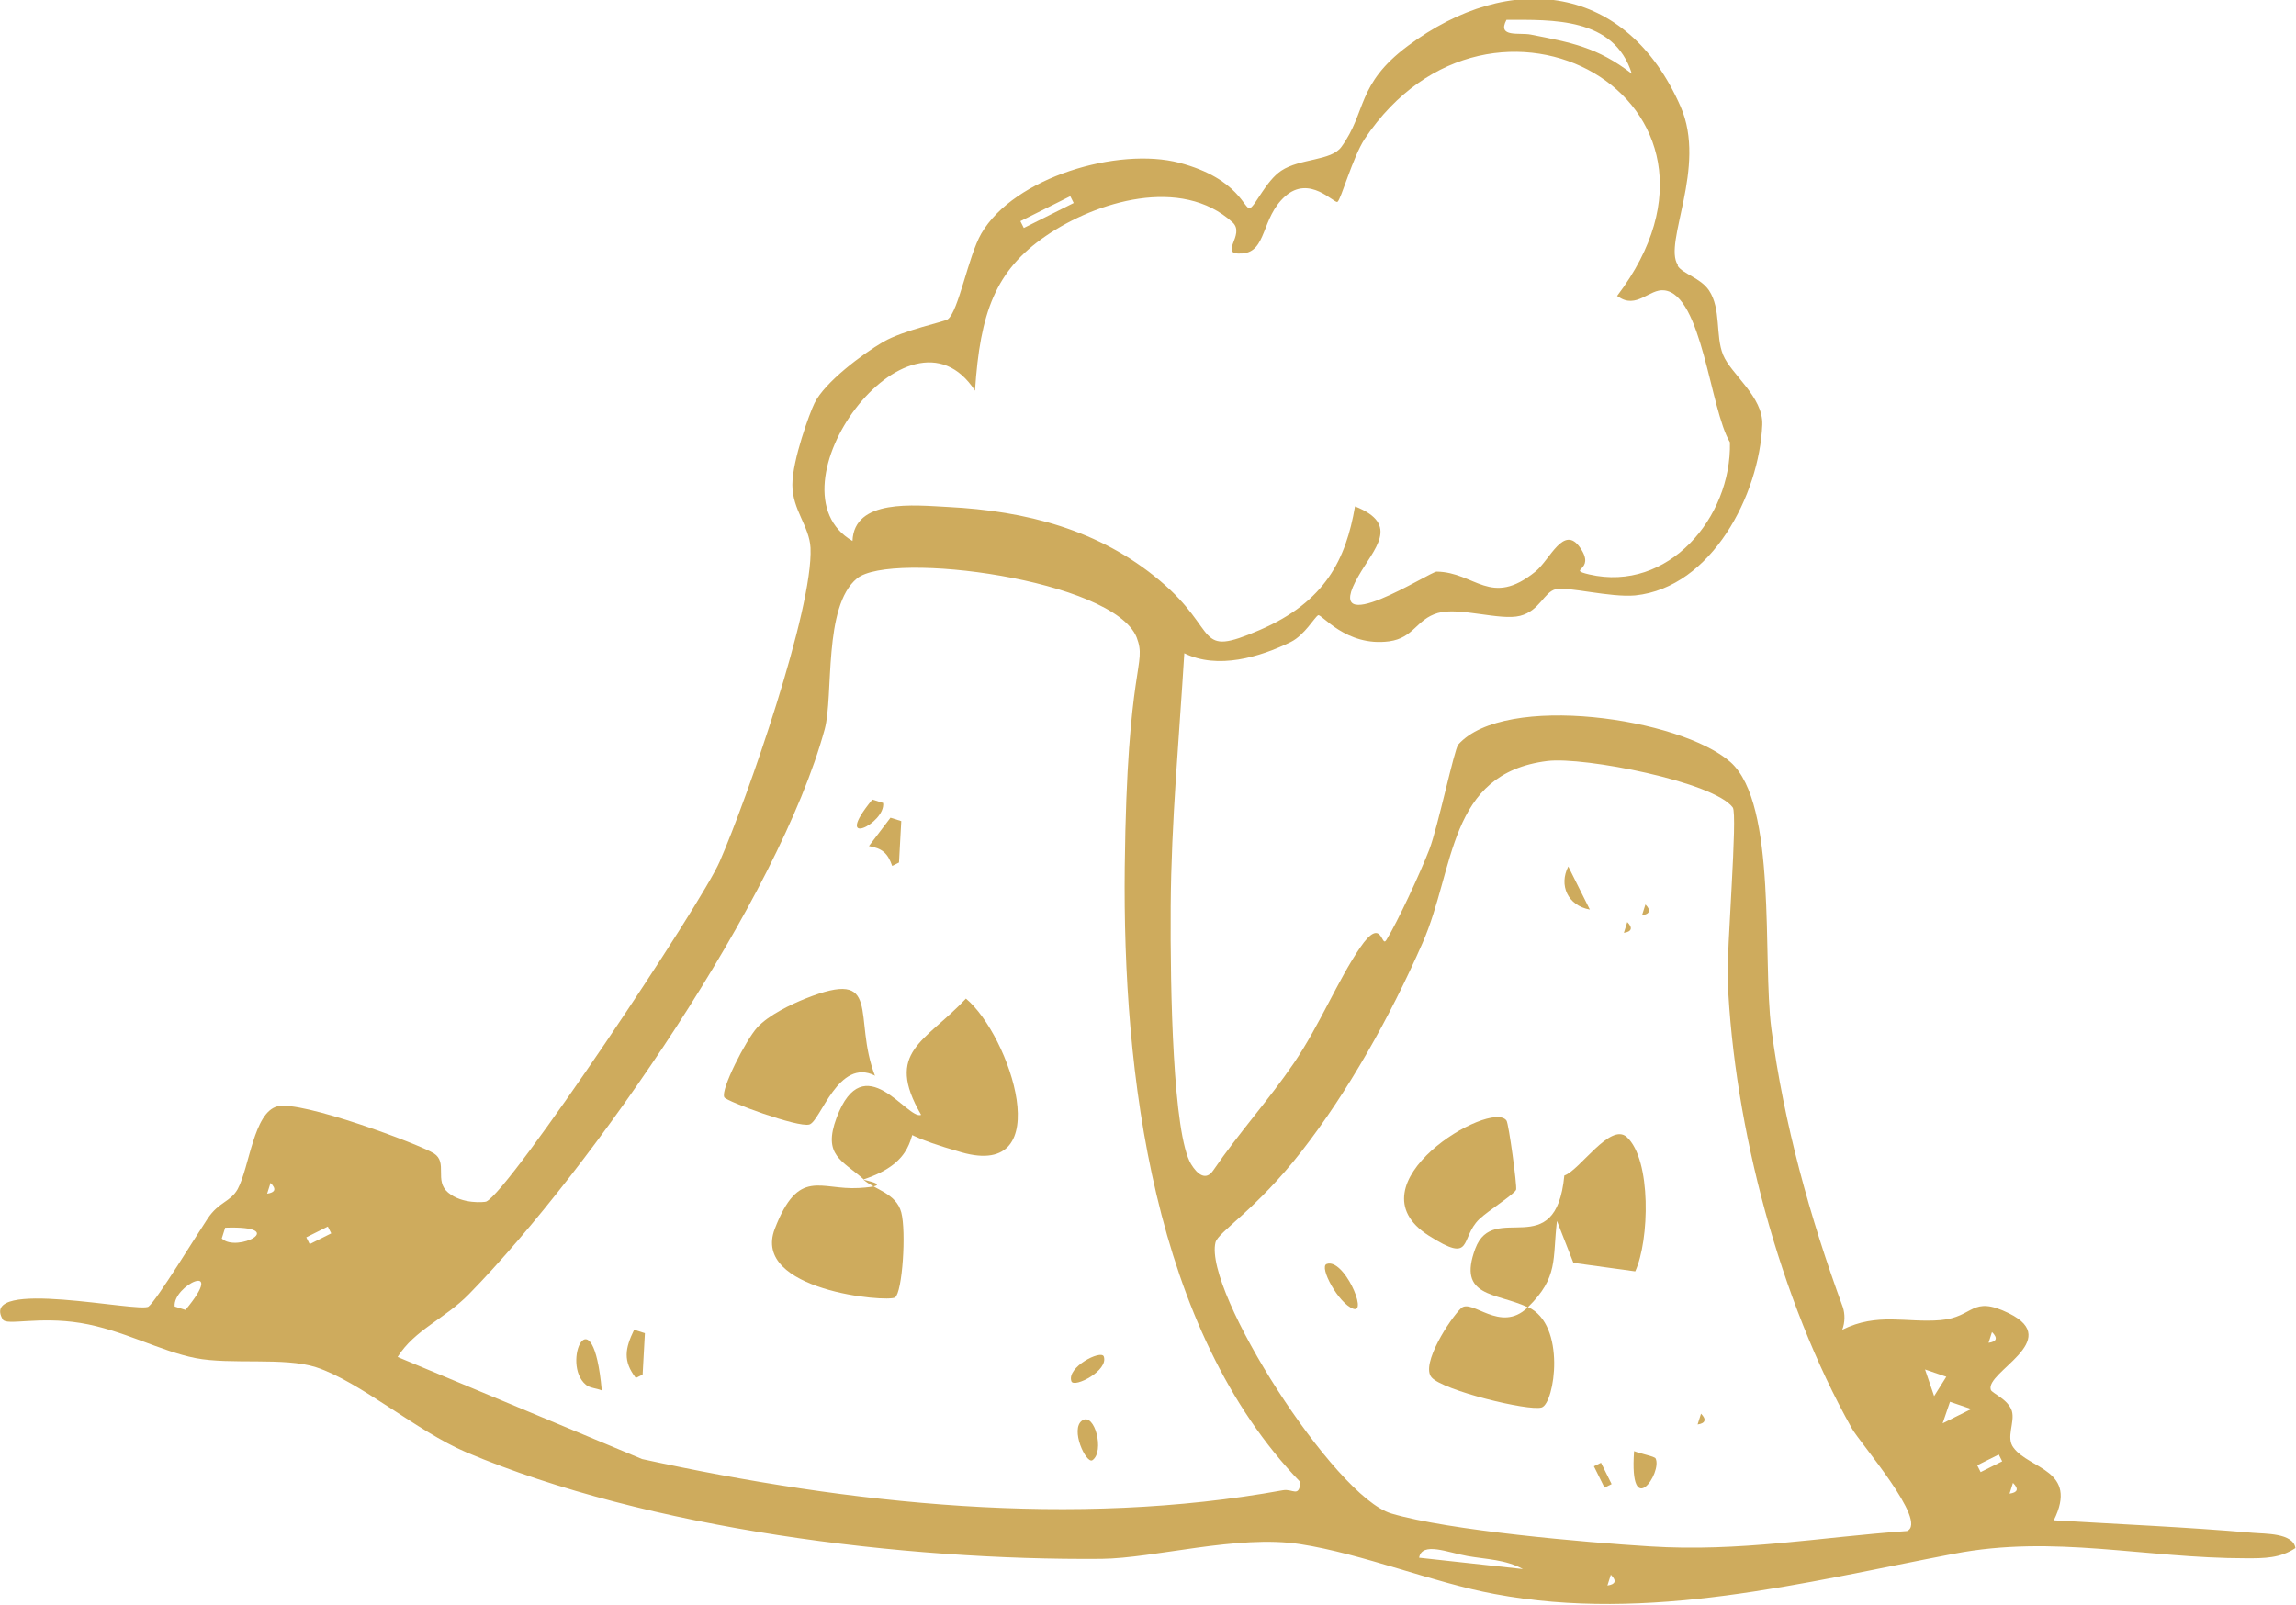 <svg xmlns="http://www.w3.org/2000/svg" viewBox="0 0 404.8 283"><defs><style>      .cls-1 {        fill: #ceab5d;      }    </style></defs><g><g id="Calque_1"><g><path class="cls-1" d="M295.8,46.9c.9,1.4,4,2.1,5.5,4.3,2.2,3.3,1.1,8,2.5,11.4s7.1,7.4,6.9,12.3c-.5,12.3-8.9,28.7-22.4,30.1-4.4.4-11.9-1.6-14-1.1s-2.8,3.8-6.3,4.7-10.7-1.6-14.5-.5-4.2,4.4-8.6,5c-7.6,1-11.9-4.9-12.5-4.6s-2.4,3.5-4.8,4.7c-5.5,2.7-12.9,4.9-18.8,2-.9,14.9-2.3,29.6-2.4,44.6s.4,40.2,3.6,45.5c1.1,1.8,2.6,3,3.9,1.1,4.5-6.6,9.7-12.3,14.2-18.9s7.8-14.7,11.7-20.4,3.7.1,4.6-1.3c2-3.2,6.1-12.1,7.6-16s4.4-17.7,5.1-18.5c8.2-9.2,39.2-4.7,48,3.1,8.3,7.4,5.6,34.7,7.2,47,2.2,16.7,6.8,33.3,12.6,49.1.4,1.2.4,2.7-.1,4,6.2-3.1,11.3-1.2,17.3-1.7s5.4-4.5,12.1-1.2c9.7,4.8-4.3,10.4-3.2,13.5.2.6,3,1.6,3.7,3.7.6,2-1.1,4.7.3,6.5,2.8,3.8,11.5,3.9,7.1,12.8,11.6.7,23.5,1.2,35,2.2,2.2.2,7.2,0,7.6,2.7-2.7,1.8-5.5,1.8-8.6,1.8-18.1,0-33.9-4.2-51.6-.8-26.6,5.1-53.8,12.2-81,7.1-10.8-2-23.3-7.1-34.3-8.8s-25.7,2.5-35,2.6c-34.8.3-79.9-5.2-112-18.8-8.7-3.7-18.8-12.5-26.5-15-5.6-1.8-15-.4-21.2-1.6s-12.9-5-20.3-6.2-13,.5-13.7-.6c-4.5-7.5,24.2-1.1,25.7-2.3s8.4-12.5,10.4-15.5,4-2.9,5.3-5.2c2.1-3.9,2.8-13.5,7-14.6s25.1,6.7,27.6,8.3,0,4.8,2.5,6.9,6.4,1.7,6.7,1.6c4.1-1.7,38.1-52.7,41.2-60,4.8-11,16.5-44.5,16-55.3-.2-3.8-3.2-6.7-3.2-11.1s3.1-12.8,3.9-14.4c1.8-3.7,8.5-8.7,12.1-10.8s11-3.6,11.4-4c1.9-1.4,3.6-11.1,5.9-15.1,5.8-10,24.2-15.3,34.9-12.5s11.5,8.5,12.5,8,2.8-4.8,5.5-6.6c3.3-2.2,8.8-1.7,10.6-4.2,4.5-6.2,2.6-11,11.7-17.8,18.1-13.5,38.6-11,48.1,10.7,4.7,10.7-3.1,24-.5,27.9ZM287.7,13c-3.1-10-14.1-9.5-22.1-9.5-1.7,3.2,2.3,2.2,4.3,2.6,7.1,1.4,11.7,2.2,17.8,6.9ZM285.1,52.2c26.1-34.4-22.1-61.2-44.5-27.7-2.1,3.2-4.2,10.8-4.8,11.1s-4.9-4.8-9.2-1-3.2,9.8-7.6,10.1.7-3.3-1.7-5.5c-9-8.2-24-3.7-32.9,2.4s-11.6,13.5-12.5,27.3c-11.6-17.9-37.3,17.4-21.6,26.5.3-7.5,10.9-6.3,16.8-6,13.8.7,26.7,4,37.4,13s6,13.7,17.6,8.7,15.2-12.5,16.8-21.8c8.1,3.2,3.3,7.5.6,12.3-6.9,11.9,12.8-.9,13.8-.8,6.8.1,9.5,6.4,17.4,0,2.6-2.1,5-8.4,7.9-4.2s-2.6,3.7,1.6,4.7c13.9,3.2,25.1-10,24.8-23.3-3.5-5.8-4.9-26.1-11.6-26.8-2.6-.3-4.9,3.4-8.1,1.1ZM188.7,34.6l-8.8,4.4.6,1.2,8.8-4.4-.6-1.2ZM336.2,270c3.9-1.6-8.4-15.7-9.7-18.1-12.7-22.6-20.8-53.2-21.9-79.1-.2-5.2,1.8-29.2.9-30.4-3.3-4.5-26.2-9-32.7-8.2-17.6,2.2-16.2,18.9-22,32.1s-13.2,26.3-21.3,36.7-14.7,14.2-15.2,16.1c-2.1,8.6,20.9,44.8,31,47.8s34.2,5.1,45.6,5.8c15.9,1,29.7-1.6,45.2-2.7ZM229.3,261.4c-26-26.9-31.4-72.2-31-108.5s4-35.5,2.1-40.5c-4.1-10.2-43.3-15.3-49.3-10.4s-4.1,20.7-5.7,26.6c-8.1,29.7-40.9,77.3-62.7,99.6-4.3,4.4-9.6,6.3-12.6,11.1l43.1,18c36.7,8,76.1,12.2,113,5.5,1.8-.3,2.8,1.4,3.1-1.5ZM351.2,234.9l-.6,1.9c1.4-.2,1.7-.8.6-1.9ZM343.2,242.8l-3.8-1.3,1.6,4.7,2.2-3.5ZM347.6,248.5l-3.8-1.3-1.3,3.8,5-2.5ZM352.4,256.5l-3.8,1.9.6,1.2,3.8-1.9-.6-1.2ZM354.9,261.5l-.6,1.9c1.4-.2,1.7-.8.6-1.9ZM284,277.7l-.6,1.9c1.4-.2,1.7-.8.6-1.9ZM268.5,276.7c-3.1-1.7-6.4-1.7-9.8-2.3s-8-2.6-8.5.3l18.3,2ZM47.7,208.6l-.6,1.9c1.4-.2,1.7-.8.6-1.9ZM57.8,216.3l-3.8,1.9.6,1.2,3.8-1.9-.6-1.2ZM39.1,218.4c2.6,2.6,12.2-2.3.6-1.9l-.6,1.9ZM32.7,231c7.4-8.9-2.3-4.3-1.9-.6l1.9.6Z"></path><path class="cls-1" d="M152.3,208c-3.8-3.4-7.3-4.2-4.8-10.9,4.8-12.8,12.5.5,14.9-.5-6.5-11.2.7-12.8,7.9-20.5,7.8,6.5,16.3,32-.8,27.1s-7.1-5.2-7.8-4.7c-1.6,1.2,0,6.4-9.5,9.5,2,1.8,5.8,2.4,6.7,5.8s.2,14.1-1.1,15-25.4-1.2-21.2-12.1,8-6.8,14.8-7.2.7-1.4.8-1.5Z"></path><path class="cls-1" d="M154.3,189.7c-6.5-3.3-9.6,8-11.6,8.6s-14.7-4.1-15-4.8c-.7-1.3,3.8-10.1,5.8-12.3s6-4.1,8.5-5.1c13.8-5.5,8.2,3.2,12.3,13.7Z"></path><path class="cls-1" d="M106.1,245.2c-.9-.4-2.1-.4-2.8-1-4.5-3.7,1.2-16.6,2.8,1Z"></path><path class="cls-1" d="M153.2,149.2l3.8-5,1.9.6-.4,7.3-1.2.6c-.8-2.3-1.8-3.1-4.1-3.5Z"></path><path class="cls-1" d="M192.6,257.5c-1.1.7-4-5.5-1.8-7s4,5.5,1.8,7Z"></path><path class="cls-1" d="M188.9,243.6c-.9-2.5,5.2-5.6,5.7-4.4.9,2.5-5.2,5.6-5.7,4.4Z"></path><path class="cls-1" d="M111.8,234.5l1.9.6-.4,7.3-1.2.6c-2.3-3-1.9-5.2-.3-8.5Z"></path><path class="cls-1" d="M153.8,141l1.9.6c.5,3.6-9.2,8.3-1.9-.6Z"></path><path class="cls-1" d="M269.3,230.5c-5.6-2.6-12.4-1.7-9.2-10.3s14.2,2.8,15.7-12.9c2.7-.9,8.1-9.4,11-6.8,4.4,4,4,18.3,1.5,23.7l-10.9-1.5-2.9-7.4c-.8,6.8.3,9.9-5.1,15.2,6.8,3.1,4.7,17,2.4,17.7s-17.4-3-19.4-5.3,3.3-10.4,5.2-12.2,6.9,4.5,11.7-.1Z"></path><path class="cls-1" d="M265.6,197.6c.4.5,1.9,11.6,1.7,12.2-.3.8-4.8,3.6-6.5,5.2-3.5,3.4-.9,8-8.9,2.9-14.3-9.1,11-24.1,13.7-20.3Z"></path><path class="cls-1" d="M280.3,160.4c-3.9-.7-5.5-4.3-3.8-7.6l3.8,7.6Z"></path><path class="cls-1" d="M291.9,257.2c1.2,2.5-4.7,11.2-3.8-1.3,1.2.5,3.6.9,3.8,1.3Z"></path><path class="cls-1" d="M233.9,222.9c3-1.1,7.3,8.8,4.7,7.9s-6.1-7.4-4.7-7.9Z"></path><rect class="cls-1" x="281.8" y="258.2" width="1.4" height="4.2" transform="translate(-86.2 152.6) rotate(-26.4)"></rect><path class="cls-1" d="M299.9,249.3c1,1,.8,1.7-.6,1.9l.6-1.9Z"></path><path class="cls-1" d="M286.9,162.6c1,1,.8,1.7-.6,1.9l.6-1.9Z"></path><path class="cls-1" d="M290.1,159.5c1,1,.8,1.7-.6,1.9l.6-1.9Z"></path></g></g></g></svg>